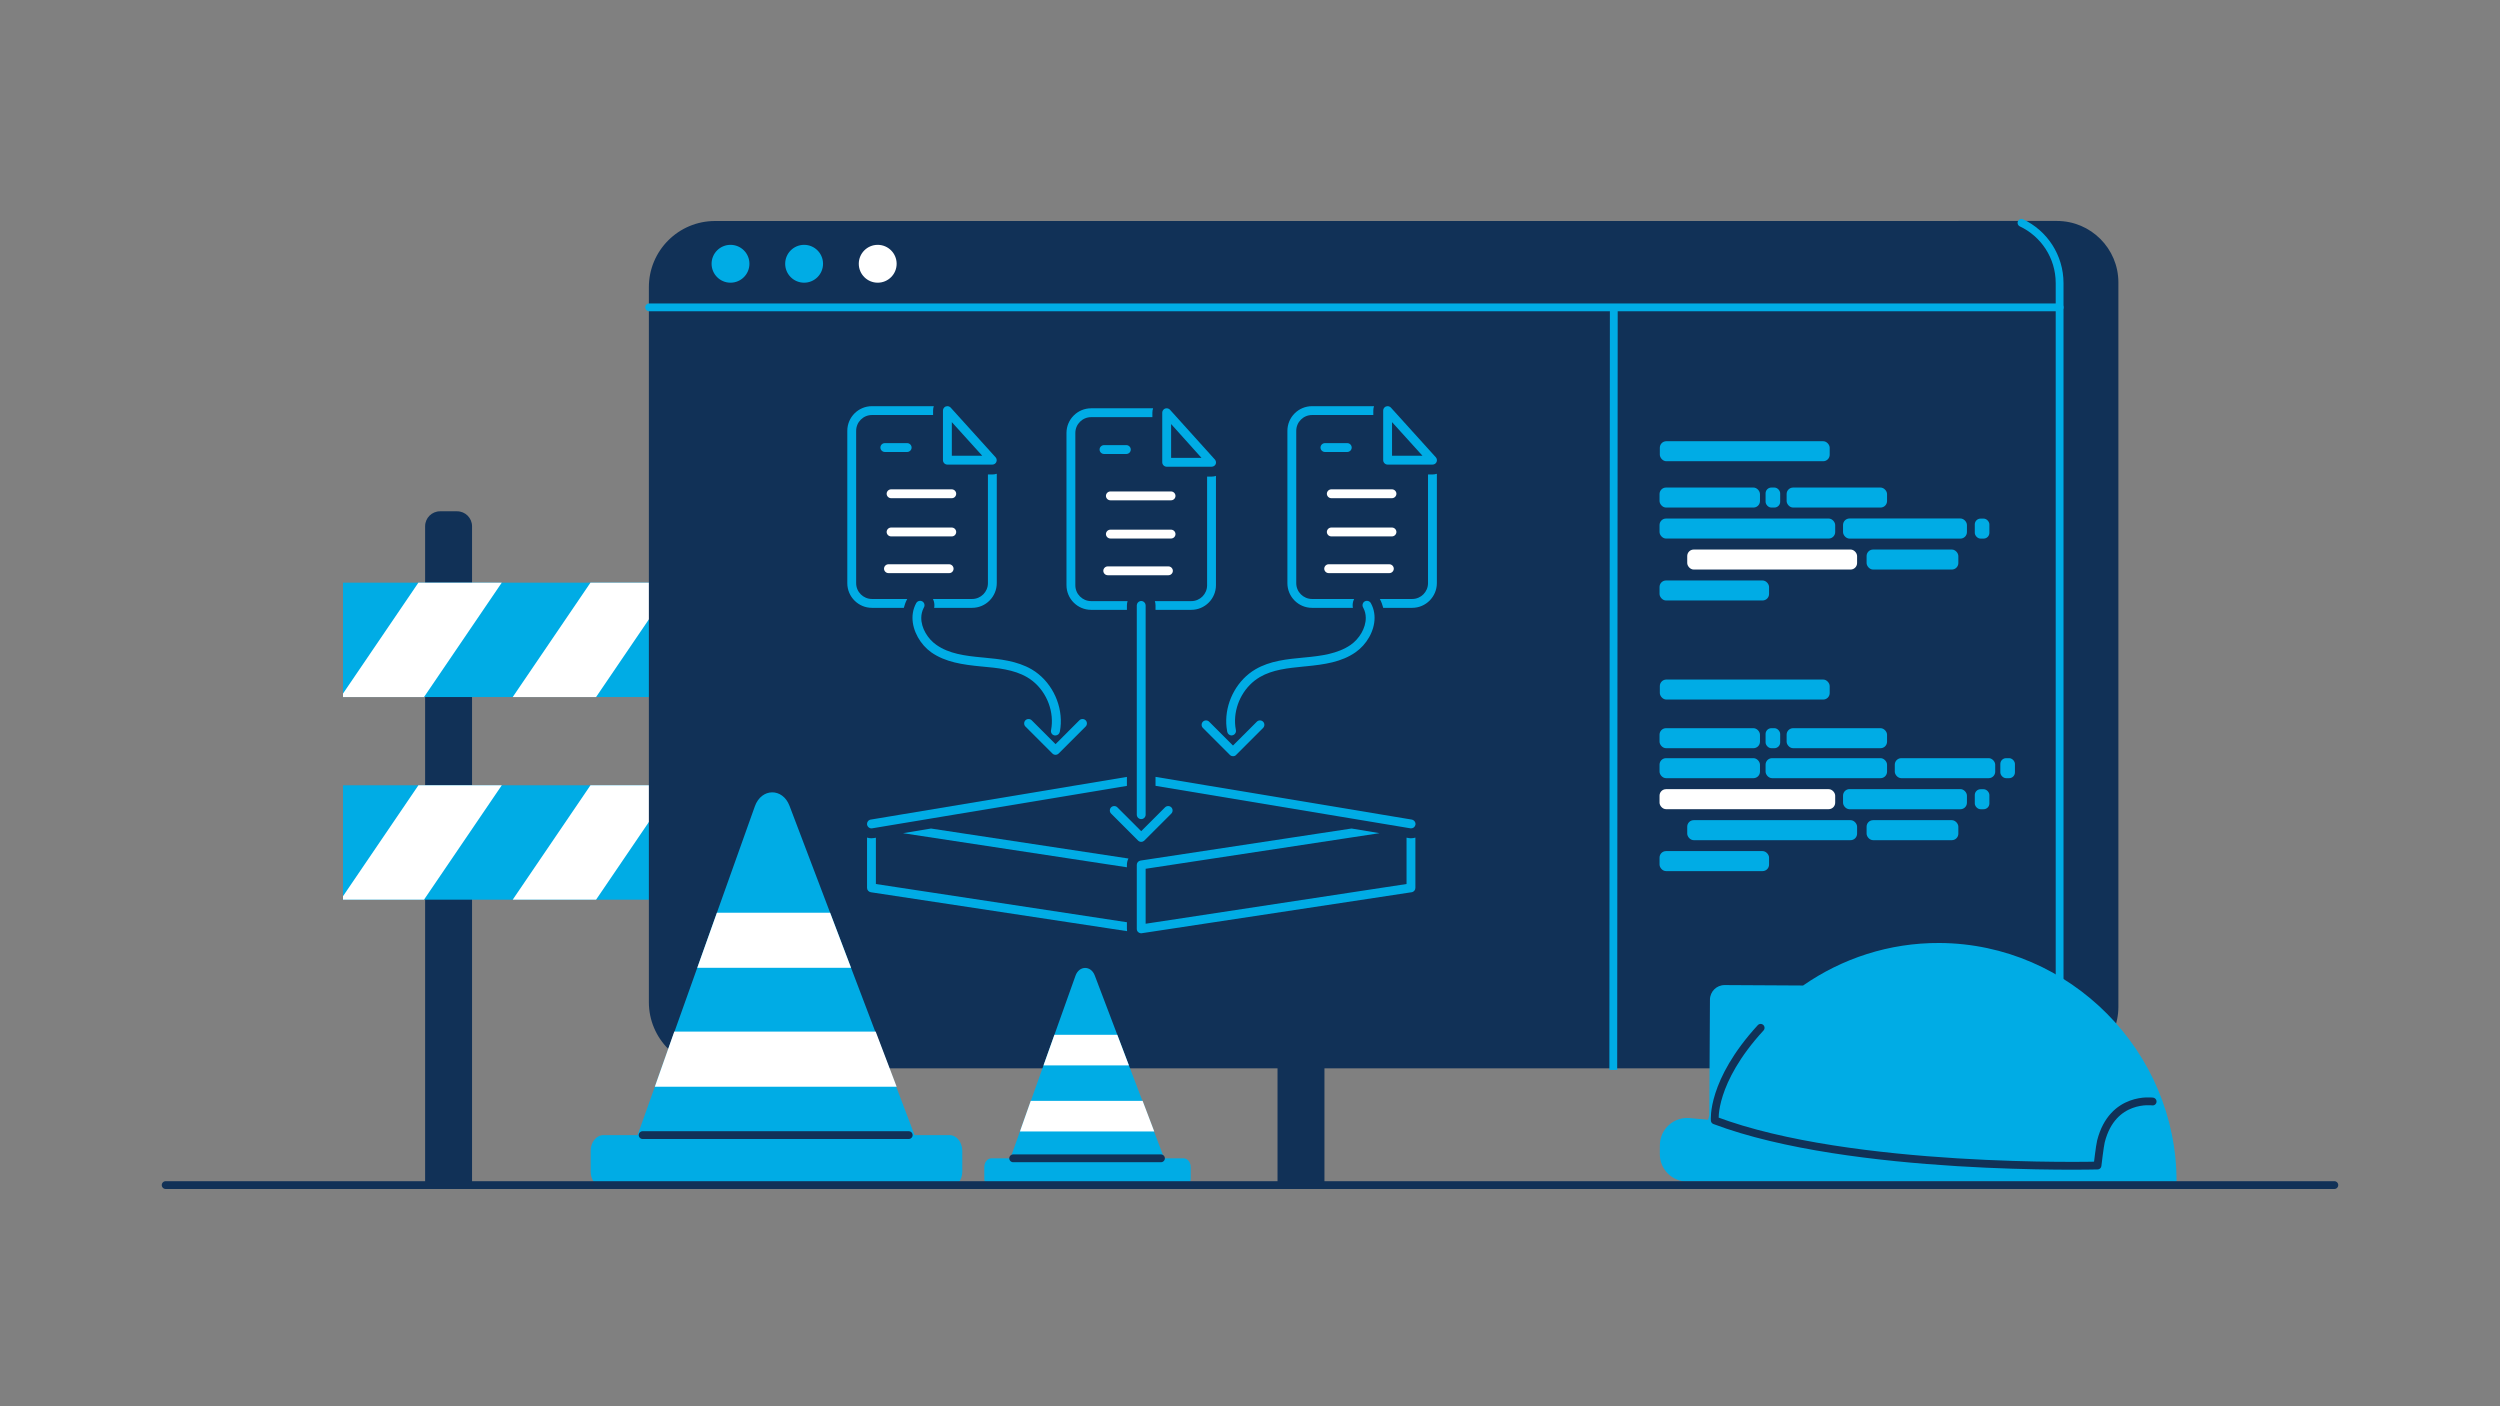 <?xml version="1.0" encoding="UTF-8"?>
<svg xmlns="http://www.w3.org/2000/svg" version="1.1" viewBox="0 0 1920 1080">
  <rect x="0" y="0" width="1920" height="1080" fill="#808080" stroke="none"/>
  <defs>
    <style>
      .cls-1, .cls-2 {
        fill: #fff;
      }

      .cls-2, .cls-3, .cls-4, .cls-5 {
        stroke-linejoin: round;
        stroke-width: 6px;
      }

      .cls-2, .cls-3, .cls-5 {
        stroke-linecap: round;
      }

      .cls-2, .cls-4, .cls-5 {
        stroke: #00ace5;
      }

      .cls-3 {
        stroke: #113157;
      }

      .cls-3, .cls-4, .cls-5 {
        fill: none;
      }

      .cls-6 {
        fill: #113157;
      }

      .cls-7 {
        fill: #00ace5;
      }
    </style>
  </defs>
  <!-- Generator: Adobe Illustrator 28.6.0, SVG Export Plug-In . SVG Version: 1.2.0 Build 709)  -->
  <g>
    <g id="Layer_1">
      <g>
        <g id="barricade">
          <g id="pillars">
            <path id="shape" class="cls-6" d="M337.984,392.669h13.052c6.344,0,11.494,5.15,11.494,11.494v504.033h-36.04v-504.033c0-6.344,5.15-11.494,11.494-11.494Z"/>
            <path id="shape-2" data-name="shape" class="cls-6" d="M992.632,392.669h13.052c6.344,0,11.494,5.15,11.494,11.494v504.033h-36.04v-504.033c0-6.344,5.15-11.494,11.494-11.494Z"/>
          </g>
          <g id="plank_II">
            <rect id="shape-3" data-name="shape" class="cls-7" x="263.42" y="447.48" width="776.362" height="87.847"/>
            <g id="white_stripes">
              <polygon class="cls-1" points="385.359 447.48 321.336 447.48 263.42 532.679 263.42 535.328 325.642 535.328 385.359 447.48"/>
              <polygon class="cls-1" points="457.789 535.328 517.506 447.48 453.483 447.48 393.766 535.328 457.789 535.328"/>
              <polygon class="cls-1" points="589.936 535.328 649.653 447.48 585.63 447.48 525.913 535.328 589.936 535.328"/>
              <polygon class="cls-1" points="722.082 535.328 781.799 447.48 717.777 447.48 658.059 535.328 722.082 535.328"/>
              <polygon class="cls-1" points="854.229 535.328 913.946 447.48 849.923 447.48 790.206 535.328 854.229 535.328"/>
              <polygon class="cls-1" points="986.376 535.328 1039.782 456.764 1039.782 447.48 982.07 447.48 922.353 535.328 986.376 535.328"/>
            </g>
          </g>
          <g id="plank">
            <rect id="shape-4" data-name="shape" class="cls-7" x="263.42" y="603.1" width="776.362" height="87.847"/>
            <g id="white_stripes-2" data-name="white_stripes">
              <polygon class="cls-1" points="385.359 603.1 321.336 603.1 263.42 688.298 263.42 690.947 325.642 690.947 385.359 603.1"/>
              <polygon class="cls-1" points="457.789 690.947 517.506 603.1 453.483 603.1 393.766 690.947 457.789 690.947"/>
              <polygon class="cls-1" points="589.936 690.947 649.653 603.1 585.63 603.1 525.913 690.947 589.936 690.947"/>
              <polygon class="cls-1" points="722.082 690.947 781.799 603.1 717.777 603.1 658.059 690.947 722.082 690.947"/>
              <polygon class="cls-1" points="854.229 690.947 913.946 603.1 849.923 603.1 790.206 690.947 854.229 690.947"/>
              <polygon class="cls-1" points="986.376 690.947 1039.782 612.384 1039.782 603.1 982.07 603.1 922.353 690.947 986.376 690.947"/>
            </g>
          </g>
        </g>
        <g id="screen">
          <path id="shape-5" data-name="shape" class="cls-6" d="M1579.693,169.692h-75.577v.036h-954.962c-28.069,0-50.824,22.755-50.824,50.824v549.093c0,28.069,22.755,50.824,50.824,50.824h1030.538c26.085,0,47.232-21.147,47.232-47.234V216.926c0-26.087-21.146-47.234-47.232-47.234Z"/>
          <g id="dots">
            <circle class="cls-7" cx="561.031" cy="202.574" r="14.536"/>
            <circle class="cls-7" cx="617.558" cy="202.574" r="14.536"/>
            <circle class="cls-1" cx="674.084" cy="202.574" r="14.536"/>
          </g>
          <line id="vertial_line" class="cls-4" x1="1239.393" y1="235.643" x2="1238.996" y2="821.716"/>
          <line id="horizontal_line" class="cls-2" x1="1581.78" y1="236.046" x2="498.52" y2="236.046"/>
          <g id="code_lines">
            <rect class="cls-7" x="1355.964" y="374.435" width="11.218" height="15.368" rx="4.449" ry="4.449"/>
            <rect class="cls-7" x="1274.526" y="374.435" width="77.129" height="15.368" rx="5" ry="5"/>
            <rect class="cls-7" x="1274.526" y="445.804" width="84.111" height="15.368" rx="5" ry="5"/>
            <rect class="cls-1" x="1295.791" y="422.045" width="130.452" height="15.368" rx="5" ry="5"/>
            <rect class="cls-7" x="1274.752" y="338.856" width="130.452" height="15.368" rx="5" ry="5"/>
            <rect class="cls-7" x="1274.752" y="521.892" width="130.452" height="15.368" rx="5" ry="5"/>
            <rect class="cls-7" x="1433.544" y="422.045" width="70.463" height="15.368" rx="5" ry="5"/>
            <rect class="cls-7" x="1516.634" y="398.284" width="11.218" height="15.368" rx="4.449" ry="4.449"/>
            <rect class="cls-7" x="1274.526" y="398.24" width="134.896" height="15.368" rx="5" ry="5"/>
            <rect class="cls-7" x="1372.127" y="374.435" width="77.129" height="15.368" rx="5" ry="5"/>
            <rect class="cls-7" x="1415.452" y="398.193" width="95.152" height="15.46" rx="5" ry="5"/>
            <rect class="cls-7" x="1274.526" y="582.274" width="77.129" height="15.368" rx="5" ry="5"/>
            <rect class="cls-7" x="1274.526" y="653.643" width="84.111" height="15.368" rx="5" ry="5"/>
            <rect class="cls-7" x="1295.791" y="629.885" width="130.452" height="15.368" rx="5" ry="5"/>
            <rect class="cls-7" x="1433.544" y="629.885" width="70.463" height="15.368" rx="5" ry="5"/>
            <rect class="cls-7" x="1516.634" y="606.124" width="11.218" height="15.368" rx="4.449" ry="4.449"/>
            <rect class="cls-7" x="1536.253" y="582.274" width="11.218" height="15.368" rx="4.449" ry="4.449"/>
            <rect class="cls-1" x="1274.526" y="606.079" width="134.896" height="15.368" rx="5" ry="5"/>
            <rect class="cls-7" x="1355.964" y="582.274" width="93.291" height="15.368" rx="5" ry="5"/>
            <rect class="cls-7" x="1455.197" y="582.274" width="77.129" height="15.368" rx="5" ry="5"/>
            <rect class="cls-7" x="1355.964" y="559.247" width="11.218" height="15.368" rx="4.449" ry="4.449"/>
            <rect class="cls-7" x="1274.526" y="559.247" width="77.129" height="15.368" rx="5" ry="5"/>
            <rect class="cls-7" x="1372.127" y="559.247" width="77.129" height="15.368" rx="5" ry="5"/>
            <rect class="cls-7" x="1415.452" y="606.033" width="95.152" height="15.46" rx="5" ry="5"/>
          </g>
          <g>
            <path class="cls-7" d="M693.512,639.893l171.957,26.175v-1.812c0-1.754.413-3.431,1.164-4.915l-151.623-23.031-21.497,3.583Z"/>
            <path class="cls-7" d="M865.468,708.276l-192.787-29.353v-35.557l-1.627.27c-.607.101-1.214.16-1.821.16-1.138,0-2.259-.186-3.347-.54v38.643c0,1.669,1.239,3.077,2.951,3.355l196.766,29.875c-.084-.582-.135-1.172-.135-1.77v-5.083Z"/>
            <path class="cls-7" d="M1081.827,643.61l-1.602-.27v35.583l-192.787,29.353-3.794.573-3.794.582v-42.209l3.794-.573,3.794-.582,172.024-26.183-21.471-3.583-151.716,23.039-4.072.624-5.741.868-.497.076c-1.686.228-2.909,1.661-2.909,3.347v49.104c0,1.028.405,1.956,1.105,2.537.514.438,1.07.683,1.66.784.143.034.295.051.447.068l.033.008c.034,0,.068,0,.101-.008.059.008.126.008.194.008h.017l.27-.042.051-.008.144-.026,6.146-.927,4.071-.624,196.809-29.884c1.695-.228,2.917-1.66,2.917-3.347v-38.626c-1.046.329-2.159.506-3.305.506-.455,0-1.129,0-1.888-.169Z"/>
            <path class="cls-7" d="M681.263,627.357l-12.215,2.032c-.388.017-.792.126-1.18.312-.185.093-.371.194-.54.304-.084.059-.16.118-.236.177-.017.008-.034.017-.05.034-.017.017-.042.034-.059.068-.042.025-.076.059-.109.101-.042.034-.076.076-.11.118-.076.076-.143.16-.194.236-.059.076-.11.152-.152.227-.396.582-.582,1.273-.531,1.998v.059c0,.093.017.186.034.286.16.927.674,1.737,1.45,2.276.725.514,1.577.716,2.411.573l21.075-3.515,12.038-1.998,12.055-2.015,150.519-25.071v-6.904l-172.159,28.687-12.047,2.015Z"/>
            <path class="cls-7" d="M1087.079,632.449c-.009-.151-.042-.295-.084-.447-.008-.042-.017-.084-.034-.126-.017-.051-.034-.101-.051-.152-.034-.093-.068-.177-.101-.261-.042-.093-.084-.177-.127-.253-.093-.169-.194-.32-.312-.472-.067-.084-.135-.169-.211-.245-.084-.084-.168-.16-.253-.236-.455-.413-1.028-.708-1.678-.818l-12.544-2.091-12.047-2.006-172.201-28.704v6.887l150.586,25.096,12.055,2.006,12.047,2.014,21.218,3.532.068.017c.101.009.203,0,.303,0,1.602,0,2.951-1.087,3.305-2.63.025-.076.033-.152.05-.228.026-.169.034-.329.034-.498,0-.126-.008-.253-.025-.379v-.009Z"/>
            <path class="cls-7" d="M837.995,468.353h27.473v-3.397c0-1.146.177-2.259.515-3.305h-27.988c-6.693,0-12.139-5.446-12.139-12.139v-117.007c0-6.693,5.446-12.139,12.139-12.139h47.031v-3.406c0-1.172.186-2.318.54-3.397h-47.571c-10.445,0-18.942,8.497-18.942,18.942v116.906c0,10.445,8.498,18.942,18.942,18.942Z"/>
            <path class="cls-7" d="M914.911,468.353c10.445,0,18.942-8.498,18.942-18.942v-83.911c-1.079.346-2.234.531-3.406.531h-3.397v83.481c0,6.693-5.446,12.139-12.139,12.139h-27.988c.337,1.045.515,2.158.515,3.305v3.397h27.473Z"/>
            <path class="cls-7" d="M896.019,358.443h34.428c1.391,0,2.639-.759,3.178-1.922.11-.253.186-.523.228-.801.068-.447.051-.91-.068-1.357-.008-.051-.025-.11-.042-.16-.185-.691-.59-1.306-1.129-1.762l-.017-.008-3.929-4.358-2.74-3.043-22.829-25.307-3.532-3.911-.008-.008-.986-1.096c-.666-.734-1.627-1.13-2.588-1.13-.413,0-.817.068-1.214.219-.194.076-.379.169-.557.278-.978.599-1.602,1.694-1.602,2.883v38.078c0,1.846,1.56,3.406,3.406,3.406ZM920.913,349.592l1.837,2.048h-23.334v-25.973l21.497,23.924Z"/>
            <path class="cls-1" d="M899.374,377.436h-46.61c-1.846,0-3.406,1.56-3.406,3.406s1.56,3.397,3.406,3.397h46.61c1.872,0,3.397-1.526,3.397-3.397,0-1.846-1.551-3.406-3.397-3.406Z"/>
            <path class="cls-1" d="M899.374,406.789h-46.61c-1.846,0-3.406,1.559-3.406,3.397s1.56,3.397,3.406,3.397h46.61c1.872,0,3.397-1.517,3.397-3.397,0-1.838-1.551-3.397-3.397-3.397Z"/>
            <path class="cls-1" d="M900.757,438.384c0-1.846-1.551-3.397-3.398-3.397h-46.61c-1.846,0-3.406,1.551-3.406,3.397s1.56,3.397,3.406,3.397h46.61c1.872,0,3.398-1.526,3.398-3.397Z"/>
            <path class="cls-7" d="M865.039,341.853h-17.172c-1.837,0-3.397,1.56-3.397,3.406s1.56,3.397,3.397,3.397h17.172c1.872,0,3.398-1.526,3.398-3.397,0-1.846-1.551-3.406-3.398-3.406Z"/>
            <path class="cls-7" d="M694.144,466.818c.573-2.318,1.425-4.594,2.605-6.803h-27.086c-6.693,0-12.131-5.446-12.131-12.139v-117.007c0-6.693,5.437-12.139,12.131-12.139h46.947v-3.397c0-1.172.185-2.318.548-3.397h-47.495c-10.436,0-18.934,8.489-18.934,18.934v117.007c0,10.445,8.498,18.942,18.934,18.942h24.481Z"/>
            <path class="cls-7" d="M758.727,364.395v83.481c0,6.693-5.446,12.139-12.139,12.139h-30.07c.27.565.497,1.163.674,1.787.472,1.661.557,3.372.245,5.016h29.151c10.445,0,18.934-8.539,18.934-19.035v-83.937c-1.079.362-2.226.548-3.398.548h-3.397Z"/>
            <path class="cls-7" d="M727.594,356.808h34.53c1.324,0,2.529-.776,3.052-1.964.548-1.222.312-2.698-.582-3.675l-.363-.405-3.911-4.316-2.74-3.035-22.82-25.239-3.498-3.869-1.104-1.222c-.674-.734-1.627-1.138-2.597-1.138-.413,0-.817.076-1.205.219-.177.068-.346.152-.506.245-1.003.599-1.652,1.711-1.652,2.925v38.078c0,1.871,1.526,3.397,3.397,3.397ZM752.556,348.015l1.812,1.998h-23.368v-25.821l21.556,23.823Z"/>
            <path class="cls-1" d="M730.95,375.809h-46.61c-1.846,0-3.397,1.559-3.397,3.397s1.551,3.406,3.397,3.406h46.711c1.821,0,3.305-1.526,3.305-3.406,0-1.838-1.56-3.397-3.406-3.397Z"/>
            <path class="cls-1" d="M730.95,405.153h-46.61c-1.846,0-3.397,1.56-3.397,3.406s1.551,3.397,3.397,3.397h46.711c1.821,0,3.305-1.526,3.305-3.397,0-1.846-1.56-3.406-3.406-3.406Z"/>
            <path class="cls-1" d="M682.325,440.155h46.711c1.821,0,3.305-1.526,3.305-3.397,0-1.846-1.559-3.406-3.397-3.406h-46.618c-1.838,0-3.397,1.559-3.397,3.406s1.56,3.397,3.397,3.397Z"/>
            <path class="cls-7" d="M696.715,340.319h-17.172c-1.871,0-3.397,1.526-3.397,3.406,0,1.838,1.559,3.397,3.397,3.397h17.172c1.837,0,3.397-1.56,3.397-3.397s-1.56-3.406-3.397-3.406Z"/>
            <path class="cls-7" d="M1007.659,466.818h31.36c-.312-1.644-.236-3.347.236-5.007.177-.624.405-1.222.683-1.795h-32.279c-6.693,0-12.139-5.446-12.139-12.139v-117.007c0-6.693,5.446-12.139,12.139-12.139h47.04v-3.397c0-1.172.186-2.318.548-3.397h-47.588c-10.445,0-18.934,8.489-18.934,18.934v117.007c0,10.445,8.489,18.942,18.934,18.942Z"/>
            <path class="cls-7" d="M1096.714,364.395v83.481c0,6.693-5.438,12.139-12.131,12.139h-24.877c1.181,2.208,2.04,4.493,2.613,6.803h22.264c10.436,0,18.934-8.539,18.934-19.035v-83.92c-1.079.346-2.226.531-3.398.531h-3.405Z"/>
            <path class="cls-7" d="M1102.682,351.168l-4.291-4.746-2.748-3.043-22.862-25.281-3.541-3.911-.008-.008-.987-1.096c-.674-.734-1.627-1.138-2.596-1.138-.405,0-.818.076-1.206.219-.194.076-.38.169-.557.278-.978.599-1.602,1.694-1.602,2.891v38.078c0,1.838,1.56,3.397,3.397,3.397h34.437c1.4,0,2.613-.75,3.153-1.964.118-.278.202-.565.245-.851.16-1.003-.143-2.065-.835-2.824ZM1089.666,350.013h-20.578v-25.821l21.497,23.747,1.88,2.074h-2.799Z"/>
            <path class="cls-1" d="M1069.046,375.809h-46.618c-1.847,0-3.398,1.559-3.398,3.397s1.551,3.406,3.398,3.406h46.618c1.838,0,3.398-1.56,3.398-3.406s-1.56-3.397-3.398-3.397Z"/>
            <path class="cls-1" d="M1072.444,408.559c0-1.846-1.56-3.406-3.398-3.406h-46.618c-1.847,0-3.398,1.56-3.398,3.406s1.551,3.397,3.398,3.397h46.618c1.838,0,3.398-1.559,3.398-3.397Z"/>
            <path class="cls-1" d="M1020.413,440.155h46.618c1.838,0,3.398-1.56,3.398-3.397s-1.56-3.406-3.398-3.406h-46.618c-1.838,0-3.397,1.559-3.397,3.406s1.559,3.397,3.397,3.397Z"/>
            <path class="cls-7" d="M1038.108,343.725c0-1.846-1.559-3.406-3.406-3.406h-17.164c-1.846,0-3.397,1.559-3.397,3.406s1.551,3.397,3.397,3.397h17.164c1.847,0,3.406-1.56,3.406-3.397Z"/>
            <path class="cls-7" d="M876.453,461.549c-.278,0-.548.034-.809.101-1.467.379-2.588,1.737-2.588,3.305v160.713c0,1.876,1.521,3.398,3.398,3.398h0c1.876,0,3.398-1.521,3.398-3.398v-160.713c0-1.568-1.13-2.934-2.597-3.305-.253-.068-.523-.101-.801-.101Z"/>
            <path class="cls-7" d="M874.227,645.701c.051.05.11.101.169.135.084.067.177.126.261.185.151.109.312.194.48.261.413.177.86.27,1.315.27.792,0,1.551-.27,2.158-.776.084-.076.168-.152.245-.228l.076-.076,4.713-4.712h0s3.794-3.794,3.794-3.794h0s12.131-12.131,12.131-12.131c.632-.632.978-1.484.978-2.402s-.346-1.77-.978-2.403c-.624-.624-1.483-.969-2.403-.969s-1.77.346-2.394.969l-7.334,7.334-7.587,7.587-3.398,3.397-3.398-3.397-7.587-7.587-7.334-7.334c-.624-.624-1.484-.969-2.403-.969s-1.77.346-2.394.969c-.632.632-.978,1.484-.978,2.403s.346,1.77.978,2.402l12.131,12.131h0l3.794,3.794,4.788,4.788c.059.059.118.109.177.152Z"/>
            <path class="cls-7" d="M873.393,653.709c.034.008.068.025.109.025-.034-.008-.068-.017-.101-.034-.093-.025-.177-.05-.261-.076.084.034.169.059.253.084Z"/>
            <path class="cls-7" d="M870.24,652.217c.026.017.051.034.076.042-.025-.008-.042-.025-.059-.042h-.017Z"/>
            <path class="cls-7" d="M926.223,553.277c-.868,0-1.745.32-2.394.978-1.306,1.298-1.306,3.498,0,4.797l20.713,20.721c.826.826,1.762.994,2.403.994.969,0,1.754-.303,2.31-.902l8.413-8.413,12.392-12.4c1.307-1.298,1.307-3.499,0-4.797-1.298-1.307-3.498-1.307-4.797,0l-10.664,10.664-7.655,7.646-6.752-6.744-.009-.008-4.164-4.173-7.393-7.385c-.649-.658-1.526-.978-2.403-.978Z"/>
            <path class="cls-7" d="M809.304,570.148l-6.634-6.634-3.456-3.456-6.879-6.879c-.632-.624-1.484-.97-2.403-.97s-1.77.346-2.403.97c-.624.632-.969,1.483-.969,2.402s.346,1.77.969,2.403l20.721,20.712c.641.649,1.492,1.003,2.403,1.003.851,0,1.796-.396,2.394-1.003l20.721-20.712c.632-.632.978-1.484.978-2.403s-.346-1.77-.978-2.402c-1.306-1.298-3.498-1.298-4.805,0l-7.62,7.62-4.704,4.712-5.985,5.985-1.349-1.349Z"/>
            <path class="cls-7" d="M941.98,558.485c.126,1.197.303,2.377.54,3.557.303,1.602,1.754,2.79,3.372,2.79.042,0,.084.008.135.008l.118-.051.346-.076c1.837-.362,3.035-2.158,2.681-3.987-.177-.902-.32-1.804-.43-2.714-.203-1.712-.278-3.423-.236-5.134.304-13.193,7.596-26.217,19.078-32.894,9.745-5.724,21.792-6.921,33.451-8.076l2.065-.194c13.868-1.358,27.246-3.212,38.053-10.832,8.253-5.749,14.55-16.152,14.525-26.479,0-1.273-.101-2.537-.312-3.794-.202-1.281-.514-2.546-.944-3.793-.422-1.248-.969-2.47-1.635-3.667-.615-1.096-1.796-1.728-3.001-1.728-.556,0-1.121.135-1.627.422-.784.43-1.349,1.155-1.602,2.032-.253.885-.144,1.804.286,2.588.068.118.126.236.185.354.649,1.223,1.121,2.495,1.425,3.793.295,1.248.447,2.512.463,3.794.093,8.008-5.033,16.287-11.659,20.898-9.813,6.752-22.576,8.438-34.808,9.585l-1.34.126c-12.645,1.197-25.72,2.436-36.991,9.054-13.48,7.924-22.036,23.3-22.373,38.811-.051,1.871.025,3.743.236,5.597v.008Z"/>
            <path class="cls-7" d="M754.014,504.888c-12.906-1.197-25.265-2.841-34.841-9.602-6.609-4.594-11.726-12.873-11.634-20.881.017-1.281.16-2.546.464-3.794.303-1.298.767-2.571,1.416-3.793.059-.118.118-.236.186-.354.438-.784.539-1.703.295-2.588-.253-.877-.818-1.602-1.602-2.032-.515-.287-1.071-.422-1.627-.422-1.206,0-2.386.632-3.001,1.728-.666,1.197-1.206,2.42-1.627,3.667-.438,1.248-.75,2.512-.944,3.793-.211,1.256-.312,2.521-.312,3.794-.026,10.318,6.238,20.771,14.424,26.588,10.908,7.621,24.236,9.467,38.079,10.824l1.029.093c11.397,1.037,24.312,2.209,34.47,8.177,12.249,7.123,19.735,21.521,19.018,35.633-.076,1.602-.261,3.212-.565,4.797-.017.101-.042.211-.059.312-.363,1.863.809,3.616,2.664,3.979.126.025.463.025.716.025,1.61,0,3.06-1.189,3.372-2.773.009-.025.009-.051.017-.076.388-2.015.632-4.055.725-6.095.776-16.514-7.991-33.383-22.348-41.821-11.448-6.634-24.582-7.882-37.278-9.087l-1.037-.093Z"/>
          </g>
          <path id="screen_line" class="cls-5" d="M1552.504,171.144c17.297,8.154,29.277,25.822,29.277,46.303v552.181"/>
        </g>
        <g id="helmet">
          <path id="shape-6" data-name="shape" class="cls-7" d="M1297.694,858.681c4.223.385,8.956.817,14.119,1.289.3-1.108.605-2.214.926-3.314l.501-88.929c.035-6.216,5.102-11.226,11.318-11.191l60.211.34c29.856-20.748,66.046-32.878,104.827-32.659,100.188.565,182.245,83.295,181.993,183.484l-375.852-.271c-11.643-.008-21.058-9.484-20.993-21.127l.038-6.819c.069-12.309,10.654-21.921,22.912-20.803Z"/>
          <path id="line" class="cls-3" d="M1653.224,845.967s-30.749-4.386-39.691,30.545c-.866,3.382-2.645,18.615-2.645,18.615,0,0-189.154,4.861-293.938-34.684,0,0-2.87-29.548,35.22-71.076"/>
        </g>
        <g id="bollard">
          <path id="shape-7" data-name="shape" class="cls-7" d="M729.167,871.76h-26.766l-96.062-252.911c-5.297-13.947-21.58-13.713-26.607.383l-90.066,252.528h-26.172c-5.45,0-9.868,5.402-9.868,12.066v15.964c0,6.664,4.418,12.066,9.868,12.066h265.673c5.45,0,9.868-5.402,9.868-12.066v-15.964c0-6.664-4.418-12.066-9.868-12.066Z"/>
          <line id="line-2" data-name="line" class="cls-3" x1="493.553" y1="871.76" x2="697.894" y2="871.76"/>
          <g id="white_stripes-3" data-name="white_stripes">
            <polygon class="cls-1" points="688.633 834.615 502.89 834.615 517.843 792.292 672.541 792.292 688.633 834.615"/>
            <polygon class="cls-1" points="535.487 743.287 653.604 743.287 637.528 700.965 550.581 700.965 535.487 743.287"/>
          </g>
        </g>
        <g id="bollard-2" data-name="bollard">
          <path id="shape-8" data-name="shape" class="cls-7" d="M908.984,889.586h-14.867l-53.355-140.472c-2.942-7.746-11.986-7.616-14.778.213l-50.024,140.259h-14.536c-3.027,0-5.481,3-5.481,6.702v8.866c0,3.701,2.454,6.702,5.481,6.702h147.56c3.027,0,5.481-3,5.481-6.702v-8.866c0-3.701-2.454-6.702-5.481-6.702Z"/>
          <line id="line-3" data-name="line" class="cls-3" x1="778.119" y1="889.586" x2="891.614" y2="889.586"/>
          <g id="white_stripes-4" data-name="white_stripes">
            <polygon class="cls-1" points="886.471 868.955 783.305 868.955 791.61 845.448 877.533 845.448 886.471 868.955"/>
            <polygon class="cls-1" points="801.41 818.229 867.014 818.229 858.086 794.723 809.794 794.723 801.41 818.229"/>
          </g>
        </g>
        <line id="line-4" data-name="line" class="cls-3" x1="127.229" y1="910.143" x2="1792.771" y2="910.143"/>
      </g>
    </g>
  </g>
</svg>